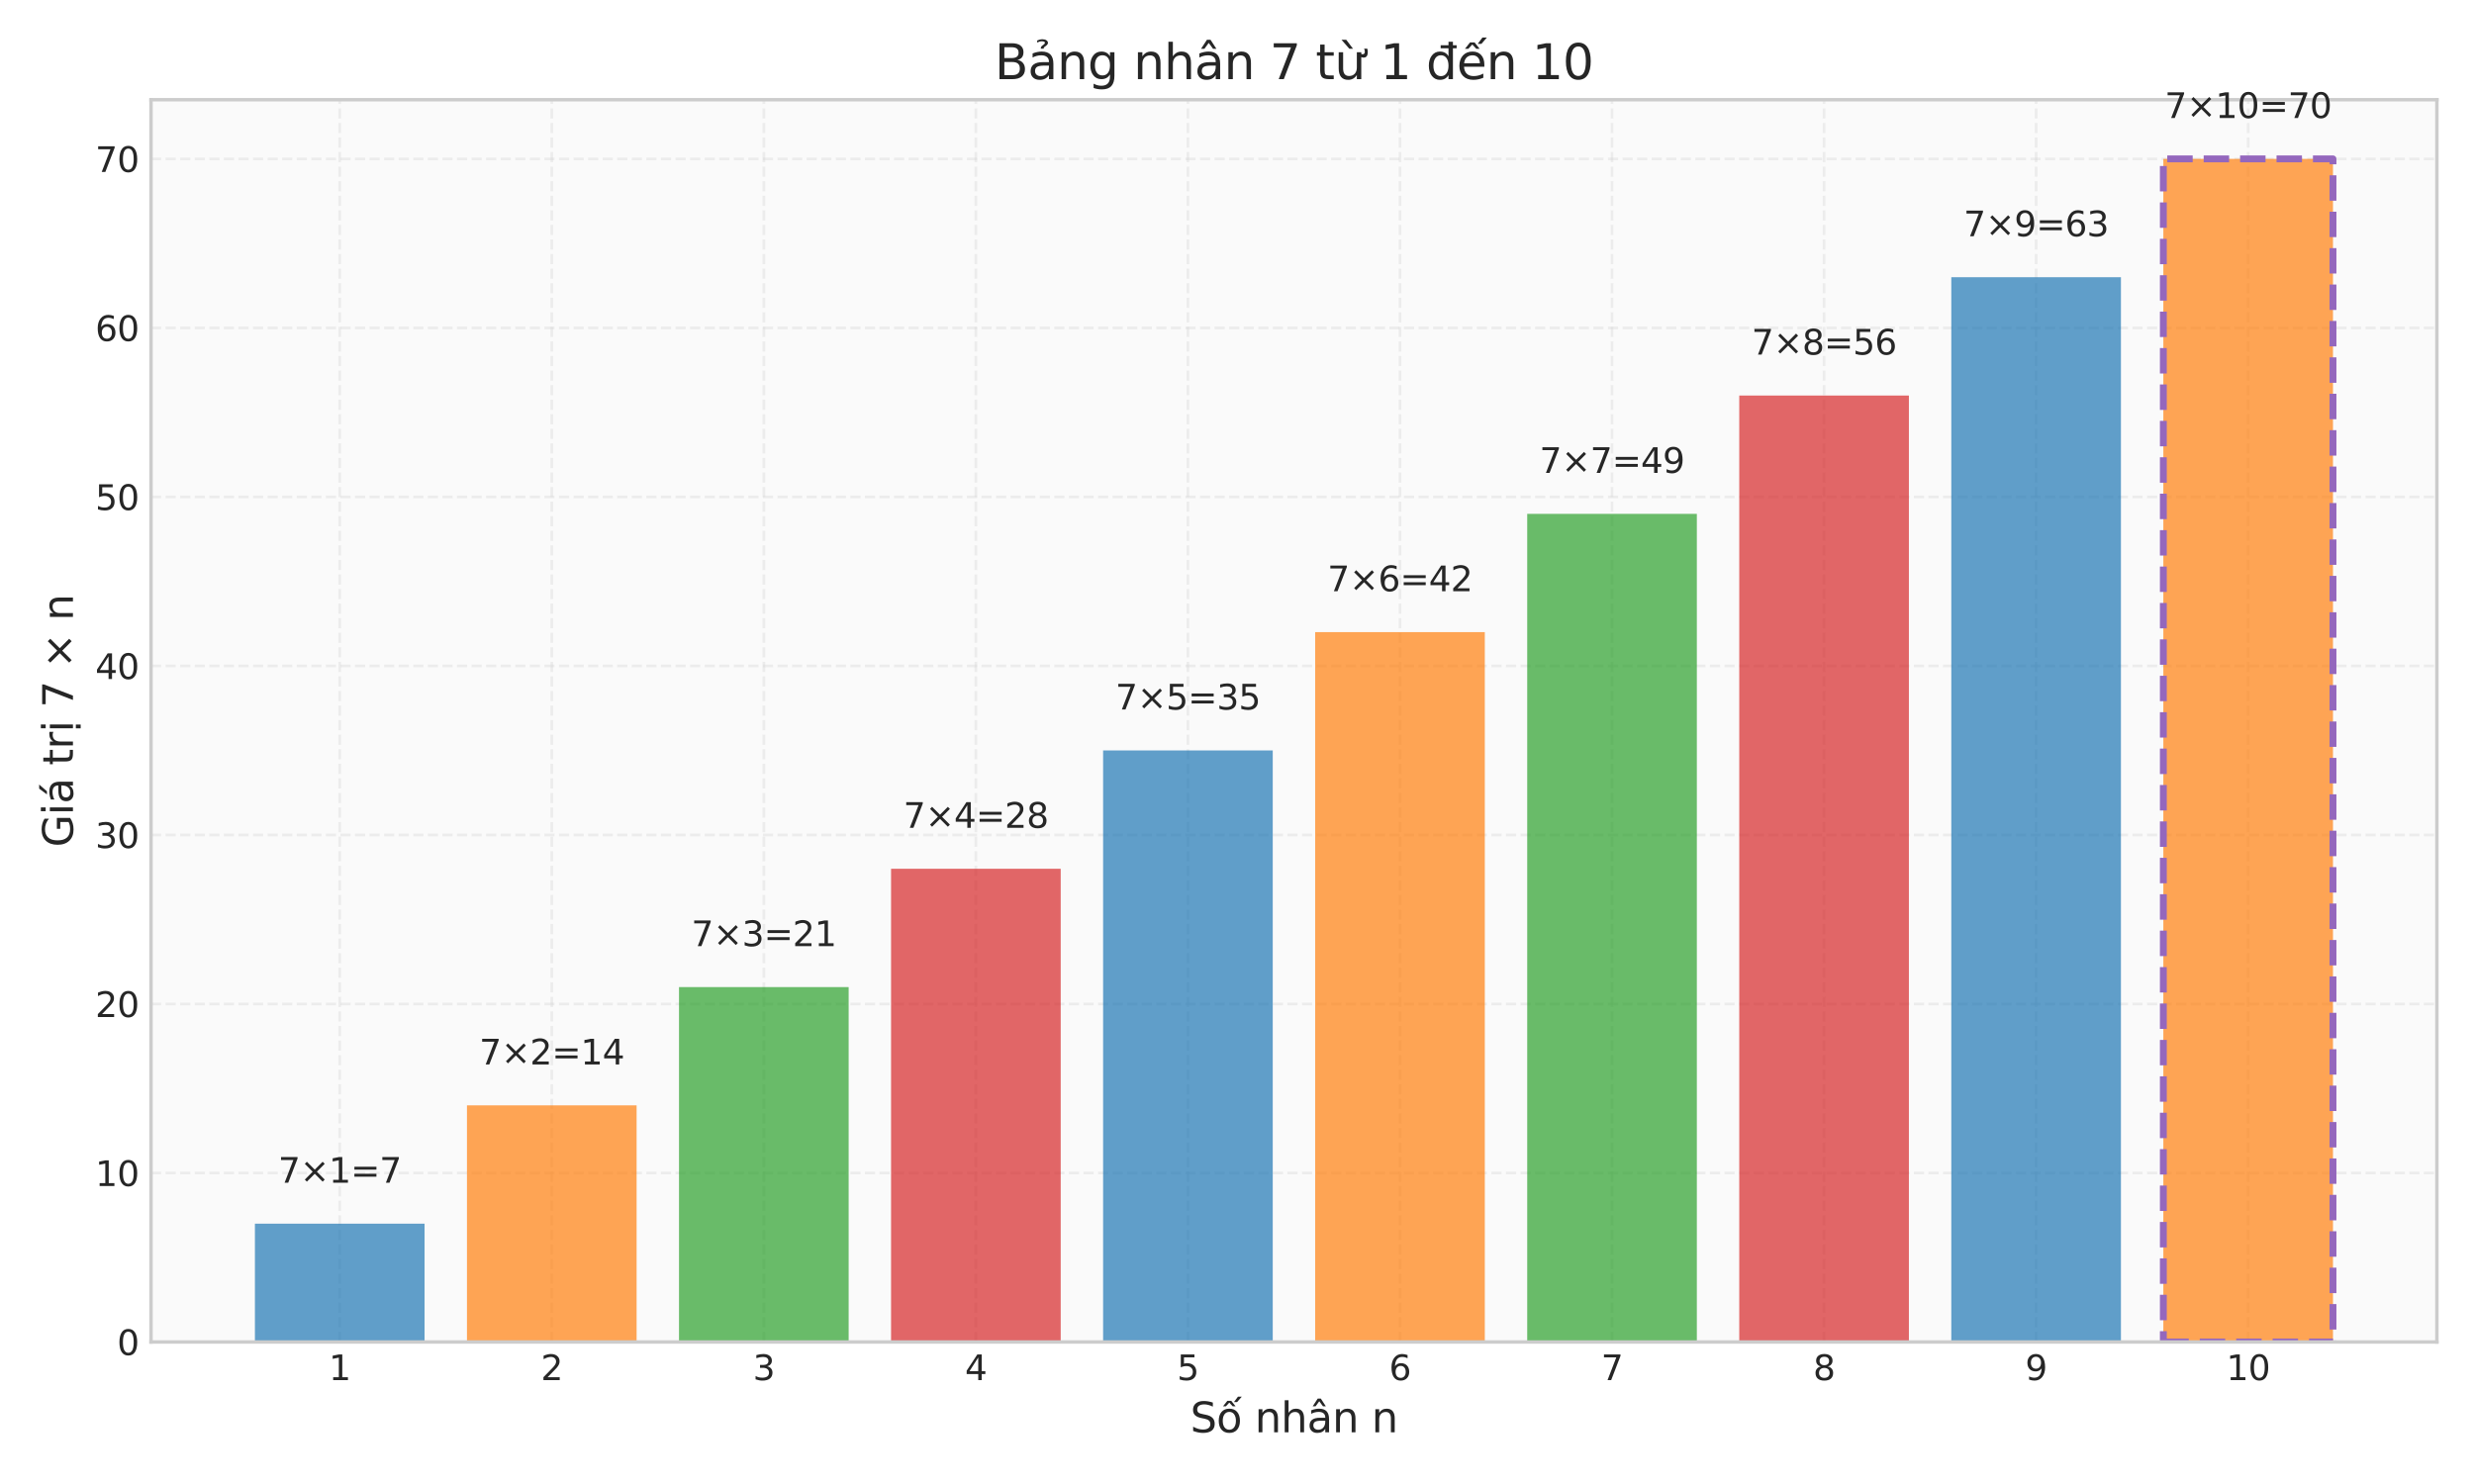 <?xml version="1.0" encoding="utf-8" standalone="no"?>
<!DOCTYPE svg PUBLIC "-//W3C//DTD SVG 1.1//EN"
  "http://www.w3.org/Graphics/SVG/1.1/DTD/svg11.dtd">
<svg xmlns:xlink="http://www.w3.org/1999/xlink" width="720pt" height="432pt" viewBox="0 0 720 432" xmlns="http://www.w3.org/2000/svg" version="1.1">
 <defs>
  <style type="text/css">*{stroke-linejoin: round; stroke-linecap: butt}</style>
 </defs>
 <g id="figure_1">
  <g id="patch_1">
   <path d="M 0 432 
L 720 432 
L 720 0 
L 0 0 
z
" style="fill: #ffffff"/>
  </g>
  <g id="axes_1">
   <g id="patch_2">
    <path d="M 43.95 390.66 
L 709.2 390.66 
L 709.2 29.04 
L 43.95 29.04 
z
" style="fill: #fafafa"/>
   </g>
   <g id="matplotlib.axis_1">
    <g id="xtick_1">
     <g id="line2d_1">
      <path d="M 98.873 390.66 
L 98.873 29.04 
" clip-path="url(#p41749f6dda)" style="fill: none; stroke-dasharray: 2.96,1.28; stroke-dashoffset: 0; stroke: #cccccc; stroke-opacity: 0.3; stroke-width: 0.8"/>
     </g>
     <g id="line2d_2"/>
     <g id="text_1">
      <!-- 1 -->
      <g style="fill: #262626" transform="translate(95.692 401.758) scale(0.1 -0.1)">
       <defs>
        <path id="DejaVuSans-31" d="M 794 531 
L 1825 531 
L 1825 4091 
L 703 3866 
L 703 4441 
L 1819 4666 
L 2450 4666 
L 2450 531 
L 3481 531 
L 3481 0 
L 794 0 
L 794 531 
z
" transform="scale(0.016)"/>
       </defs>
       <use xlink:href="#DejaVuSans-31"/>
      </g>
     </g>
    </g>
    <g id="xtick_2">
     <g id="line2d_3">
      <path d="M 160.585 390.66 
L 160.585 29.04 
" clip-path="url(#p41749f6dda)" style="fill: none; stroke-dasharray: 2.96,1.28; stroke-dashoffset: 0; stroke: #cccccc; stroke-opacity: 0.3; stroke-width: 0.8"/>
     </g>
     <g id="line2d_4"/>
     <g id="text_2">
      <!-- 2 -->
      <g style="fill: #262626" transform="translate(157.403 401.758) scale(0.1 -0.1)">
       <defs>
        <path id="DejaVuSans-32" d="M 1228 531 
L 3431 531 
L 3431 0 
L 469 0 
L 469 531 
Q 828 903 1448 1529 
Q 2069 2156 2228 2338 
Q 2531 2678 2651 2914 
Q 2772 3150 2772 3378 
Q 2772 3750 2511 3984 
Q 2250 4219 1831 4219 
Q 1534 4219 1204 4116 
Q 875 4013 500 3803 
L 500 4441 
Q 881 4594 1212 4672 
Q 1544 4750 1819 4750 
Q 2544 4750 2975 4387 
Q 3406 4025 3406 3419 
Q 3406 3131 3298 2873 
Q 3191 2616 2906 2266 
Q 2828 2175 2409 1742 
Q 1991 1309 1228 531 
z
" transform="scale(0.016)"/>
       </defs>
       <use xlink:href="#DejaVuSans-32"/>
      </g>
     </g>
    </g>
    <g id="xtick_3">
     <g id="line2d_5">
      <path d="M 222.296 390.66 
L 222.296 29.04 
" clip-path="url(#p41749f6dda)" style="fill: none; stroke-dasharray: 2.96,1.28; stroke-dashoffset: 0; stroke: #cccccc; stroke-opacity: 0.3; stroke-width: 0.8"/>
     </g>
     <g id="line2d_6"/>
     <g id="text_3">
      <!-- 3 -->
      <g style="fill: #262626" transform="translate(219.115 401.758) scale(0.1 -0.1)">
       <defs>
        <path id="DejaVuSans-33" d="M 2597 2516 
Q 3050 2419 3304 2112 
Q 3559 1806 3559 1356 
Q 3559 666 3084 287 
Q 2609 -91 1734 -91 
Q 1441 -91 1130 -33 
Q 819 25 488 141 
L 488 750 
Q 750 597 1062 519 
Q 1375 441 1716 441 
Q 2309 441 2620 675 
Q 2931 909 2931 1356 
Q 2931 1769 2642 2001 
Q 2353 2234 1838 2234 
L 1294 2234 
L 1294 2753 
L 1863 2753 
Q 2328 2753 2575 2939 
Q 2822 3125 2822 3475 
Q 2822 3834 2567 4026 
Q 2313 4219 1838 4219 
Q 1578 4219 1281 4162 
Q 984 4106 628 3988 
L 628 4550 
Q 988 4650 1302 4700 
Q 1616 4750 1894 4750 
Q 2613 4750 3031 4423 
Q 3450 4097 3450 3541 
Q 3450 3153 3228 2886 
Q 3006 2619 2597 2516 
z
" transform="scale(0.016)"/>
       </defs>
       <use xlink:href="#DejaVuSans-33"/>
      </g>
     </g>
    </g>
    <g id="xtick_4">
     <g id="line2d_7">
      <path d="M 284.008 390.66 
L 284.008 29.04 
" clip-path="url(#p41749f6dda)" style="fill: none; stroke-dasharray: 2.96,1.28; stroke-dashoffset: 0; stroke: #cccccc; stroke-opacity: 0.3; stroke-width: 0.8"/>
     </g>
     <g id="line2d_8"/>
     <g id="text_4">
      <!-- 4 -->
      <g style="fill: #262626" transform="translate(280.826 401.758) scale(0.1 -0.1)">
       <defs>
        <path id="DejaVuSans-34" d="M 2419 4116 
L 825 1625 
L 2419 1625 
L 2419 4116 
z
M 2253 4666 
L 3047 4666 
L 3047 1625 
L 3713 1625 
L 3713 1100 
L 3047 1100 
L 3047 0 
L 2419 0 
L 2419 1100 
L 313 1100 
L 313 1709 
L 2253 4666 
z
" transform="scale(0.016)"/>
       </defs>
       <use xlink:href="#DejaVuSans-34"/>
      </g>
     </g>
    </g>
    <g id="xtick_5">
     <g id="line2d_9">
      <path d="M 345.719 390.66 
L 345.719 29.04 
" clip-path="url(#p41749f6dda)" style="fill: none; stroke-dasharray: 2.96,1.28; stroke-dashoffset: 0; stroke: #cccccc; stroke-opacity: 0.3; stroke-width: 0.8"/>
     </g>
     <g id="line2d_10"/>
     <g id="text_5">
      <!-- 5 -->
      <g style="fill: #262626" transform="translate(342.538 401.758) scale(0.1 -0.1)">
       <defs>
        <path id="DejaVuSans-35" d="M 691 4666 
L 3169 4666 
L 3169 4134 
L 1269 4134 
L 1269 2991 
Q 1406 3038 1543 3061 
Q 1681 3084 1819 3084 
Q 2600 3084 3056 2656 
Q 3513 2228 3513 1497 
Q 3513 744 3044 326 
Q 2575 -91 1722 -91 
Q 1428 -91 1123 -41 
Q 819 9 494 109 
L 494 744 
Q 775 591 1075 516 
Q 1375 441 1709 441 
Q 2250 441 2565 725 
Q 2881 1009 2881 1497 
Q 2881 1984 2565 2268 
Q 2250 2553 1709 2553 
Q 1456 2553 1204 2497 
Q 953 2441 691 2322 
L 691 4666 
z
" transform="scale(0.016)"/>
       </defs>
       <use xlink:href="#DejaVuSans-35"/>
      </g>
     </g>
    </g>
    <g id="xtick_6">
     <g id="line2d_11">
      <path d="M 407.431 390.66 
L 407.431 29.04 
" clip-path="url(#p41749f6dda)" style="fill: none; stroke-dasharray: 2.96,1.28; stroke-dashoffset: 0; stroke: #cccccc; stroke-opacity: 0.3; stroke-width: 0.8"/>
     </g>
     <g id="line2d_12"/>
     <g id="text_6">
      <!-- 6 -->
      <g style="fill: #262626" transform="translate(404.25 401.758) scale(0.1 -0.1)">
       <defs>
        <path id="DejaVuSans-36" d="M 2113 2584 
Q 1688 2584 1439 2293 
Q 1191 2003 1191 1497 
Q 1191 994 1439 701 
Q 1688 409 2113 409 
Q 2538 409 2786 701 
Q 3034 994 3034 1497 
Q 3034 2003 2786 2293 
Q 2538 2584 2113 2584 
z
M 3366 4563 
L 3366 3988 
Q 3128 4100 2886 4159 
Q 2644 4219 2406 4219 
Q 1781 4219 1451 3797 
Q 1122 3375 1075 2522 
Q 1259 2794 1537 2939 
Q 1816 3084 2150 3084 
Q 2853 3084 3261 2657 
Q 3669 2231 3669 1497 
Q 3669 778 3244 343 
Q 2819 -91 2113 -91 
Q 1303 -91 875 529 
Q 447 1150 447 2328 
Q 447 3434 972 4092 
Q 1497 4750 2381 4750 
Q 2619 4750 2861 4703 
Q 3103 4656 3366 4563 
z
" transform="scale(0.016)"/>
       </defs>
       <use xlink:href="#DejaVuSans-36"/>
      </g>
     </g>
    </g>
    <g id="xtick_7">
     <g id="line2d_13">
      <path d="M 469.142 390.66 
L 469.142 29.04 
" clip-path="url(#p41749f6dda)" style="fill: none; stroke-dasharray: 2.96,1.28; stroke-dashoffset: 0; stroke: #cccccc; stroke-opacity: 0.3; stroke-width: 0.8"/>
     </g>
     <g id="line2d_14"/>
     <g id="text_7">
      <!-- 7 -->
      <g style="fill: #262626" transform="translate(465.961 401.758) scale(0.1 -0.1)">
       <defs>
        <path id="DejaVuSans-37" d="M 525 4666 
L 3525 4666 
L 3525 4397 
L 1831 0 
L 1172 0 
L 2766 4134 
L 525 4134 
L 525 4666 
z
" transform="scale(0.016)"/>
       </defs>
       <use xlink:href="#DejaVuSans-37"/>
      </g>
     </g>
    </g>
    <g id="xtick_8">
     <g id="line2d_15">
      <path d="M 530.854 390.66 
L 530.854 29.04 
" clip-path="url(#p41749f6dda)" style="fill: none; stroke-dasharray: 2.96,1.28; stroke-dashoffset: 0; stroke: #cccccc; stroke-opacity: 0.3; stroke-width: 0.8"/>
     </g>
     <g id="line2d_16"/>
     <g id="text_8">
      <!-- 8 -->
      <g style="fill: #262626" transform="translate(527.673 401.758) scale(0.1 -0.1)">
       <defs>
        <path id="DejaVuSans-38" d="M 2034 2216 
Q 1584 2216 1326 1975 
Q 1069 1734 1069 1313 
Q 1069 891 1326 650 
Q 1584 409 2034 409 
Q 2484 409 2743 651 
Q 3003 894 3003 1313 
Q 3003 1734 2745 1975 
Q 2488 2216 2034 2216 
z
M 1403 2484 
Q 997 2584 770 2862 
Q 544 3141 544 3541 
Q 544 4100 942 4425 
Q 1341 4750 2034 4750 
Q 2731 4750 3128 4425 
Q 3525 4100 3525 3541 
Q 3525 3141 3298 2862 
Q 3072 2584 2669 2484 
Q 3125 2378 3379 2068 
Q 3634 1759 3634 1313 
Q 3634 634 3220 271 
Q 2806 -91 2034 -91 
Q 1263 -91 848 271 
Q 434 634 434 1313 
Q 434 1759 690 2068 
Q 947 2378 1403 2484 
z
M 1172 3481 
Q 1172 3119 1398 2916 
Q 1625 2713 2034 2713 
Q 2441 2713 2670 2916 
Q 2900 3119 2900 3481 
Q 2900 3844 2670 4047 
Q 2441 4250 2034 4250 
Q 1625 4250 1398 4047 
Q 1172 3844 1172 3481 
z
" transform="scale(0.016)"/>
       </defs>
       <use xlink:href="#DejaVuSans-38"/>
      </g>
     </g>
    </g>
    <g id="xtick_9">
     <g id="line2d_17">
      <path d="M 592.565 390.66 
L 592.565 29.04 
" clip-path="url(#p41749f6dda)" style="fill: none; stroke-dasharray: 2.96,1.28; stroke-dashoffset: 0; stroke: #cccccc; stroke-opacity: 0.3; stroke-width: 0.8"/>
     </g>
     <g id="line2d_18"/>
     <g id="text_9">
      <!-- 9 -->
      <g style="fill: #262626" transform="translate(589.384 401.758) scale(0.1 -0.1)">
       <defs>
        <path id="DejaVuSans-39" d="M 703 97 
L 703 672 
Q 941 559 1184 500 
Q 1428 441 1663 441 
Q 2288 441 2617 861 
Q 2947 1281 2994 2138 
Q 2813 1869 2534 1725 
Q 2256 1581 1919 1581 
Q 1219 1581 811 2004 
Q 403 2428 403 3163 
Q 403 3881 828 4315 
Q 1253 4750 1959 4750 
Q 2769 4750 3195 4129 
Q 3622 3509 3622 2328 
Q 3622 1225 3098 567 
Q 2575 -91 1691 -91 
Q 1453 -91 1209 -44 
Q 966 3 703 97 
z
M 1959 2075 
Q 2384 2075 2632 2365 
Q 2881 2656 2881 3163 
Q 2881 3666 2632 3958 
Q 2384 4250 1959 4250 
Q 1534 4250 1286 3958 
Q 1038 3666 1038 3163 
Q 1038 2656 1286 2365 
Q 1534 2075 1959 2075 
z
" transform="scale(0.016)"/>
       </defs>
       <use xlink:href="#DejaVuSans-39"/>
      </g>
     </g>
    </g>
    <g id="xtick_10">
     <g id="line2d_19">
      <path d="M 654.277 390.66 
L 654.277 29.04 
" clip-path="url(#p41749f6dda)" style="fill: none; stroke-dasharray: 2.96,1.28; stroke-dashoffset: 0; stroke: #cccccc; stroke-opacity: 0.3; stroke-width: 0.8"/>
     </g>
     <g id="line2d_20"/>
     <g id="text_10">
      <!-- 10 -->
      <g style="fill: #262626" transform="translate(647.914 401.758) scale(0.1 -0.1)">
       <defs>
        <path id="DejaVuSans-30" d="M 2034 4250 
Q 1547 4250 1301 3770 
Q 1056 3291 1056 2328 
Q 1056 1369 1301 889 
Q 1547 409 2034 409 
Q 2525 409 2770 889 
Q 3016 1369 3016 2328 
Q 3016 3291 2770 3770 
Q 2525 4250 2034 4250 
z
M 2034 4750 
Q 2819 4750 3233 4129 
Q 3647 3509 3647 2328 
Q 3647 1150 3233 529 
Q 2819 -91 2034 -91 
Q 1250 -91 836 529 
Q 422 1150 422 2328 
Q 422 3509 836 4129 
Q 1250 4750 2034 4750 
z
" transform="scale(0.016)"/>
       </defs>
       <use xlink:href="#DejaVuSans-31"/>
       <use xlink:href="#DejaVuSans-30" transform="translate(63.623 0)"/>
      </g>
     </g>
    </g>
    <g id="text_11">
     <!-- Số nhân n -->
     <g style="fill: #262626" transform="translate(346.394 416.956) scale(0.12 -0.12)">
      <defs>
       <path id="DejaVuSans-53" d="M 3425 4513 
L 3425 3897 
Q 3066 4069 2747 4153 
Q 2428 4238 2131 4238 
Q 1616 4238 1336 4038 
Q 1056 3838 1056 3469 
Q 1056 3159 1242 3001 
Q 1428 2844 1947 2747 
L 2328 2669 
Q 3034 2534 3370 2195 
Q 3706 1856 3706 1288 
Q 3706 609 3251 259 
Q 2797 -91 1919 -91 
Q 1588 -91 1214 -16 
Q 841 59 441 206 
L 441 856 
Q 825 641 1194 531 
Q 1563 422 1919 422 
Q 2459 422 2753 634 
Q 3047 847 3047 1241 
Q 3047 1584 2836 1778 
Q 2625 1972 2144 2069 
L 1759 2144 
Q 1053 2284 737 2584 
Q 422 2884 422 3419 
Q 422 4038 858 4394 
Q 1294 4750 2059 4750 
Q 2388 4750 2728 4690 
Q 3069 4631 3425 4513 
z
" transform="scale(0.016)"/>
       <path id="DejaVuSans-1ed1" d="M 1658 4775 
L 2246 4775 
L 2905 3944 
L 2471 3944 
L 1952 4500 
L 1433 3944 
L 999 3944 
L 1658 4775 
z
M 3268 5409 
L 3846 5409 
L 3134 4584 
L 2655 4584 
L 3268 5409 
z
M 1959 3097 
Q 1497 3097 1228 2736 
Q 959 2375 959 1747 
Q 959 1119 1226 758 
Q 1494 397 1959 397 
Q 2419 397 2687 759 
Q 2956 1122 2956 1747 
Q 2956 2369 2687 2733 
Q 2419 3097 1959 3097 
z
M 1959 3584 
Q 2709 3584 3137 3096 
Q 3566 2609 3566 1747 
Q 3566 888 3137 398 
Q 2709 -91 1959 -91 
Q 1206 -91 779 398 
Q 353 888 353 1747 
Q 353 2609 779 3096 
Q 1206 3584 1959 3584 
z
" transform="scale(0.016)"/>
       <path id="DejaVuSans-20" transform="scale(0.016)"/>
       <path id="DejaVuSans-6e" d="M 3513 2113 
L 3513 0 
L 2938 0 
L 2938 2094 
Q 2938 2591 2744 2837 
Q 2550 3084 2163 3084 
Q 1697 3084 1428 2787 
Q 1159 2491 1159 1978 
L 1159 0 
L 581 0 
L 581 3500 
L 1159 3500 
L 1159 2956 
Q 1366 3272 1645 3428 
Q 1925 3584 2291 3584 
Q 2894 3584 3203 3211 
Q 3513 2838 3513 2113 
z
" transform="scale(0.016)"/>
       <path id="DejaVuSans-68" d="M 3513 2113 
L 3513 0 
L 2938 0 
L 2938 2094 
Q 2938 2591 2744 2837 
Q 2550 3084 2163 3084 
Q 1697 3084 1428 2787 
Q 1159 2491 1159 1978 
L 1159 0 
L 581 0 
L 581 4863 
L 1159 4863 
L 1159 2956 
Q 1366 3272 1645 3428 
Q 1925 3584 2291 3584 
Q 2894 3584 3203 3211 
Q 3513 2838 3513 2113 
z
" transform="scale(0.016)"/>
       <path id="DejaVuSans-e2" d="M 2194 1759 
Q 1497 1759 1228 1600 
Q 959 1441 959 1056 
Q 959 750 1161 570 
Q 1363 391 1709 391 
Q 2188 391 2477 730 
Q 2766 1069 2766 1631 
L 2766 1759 
L 2194 1759 
z
M 3341 1997 
L 3341 0 
L 2766 0 
L 2766 531 
Q 2569 213 2275 61 
Q 1981 -91 1556 -91 
Q 1019 -91 701 211 
Q 384 513 384 1019 
Q 384 1609 779 1909 
Q 1175 2209 1959 2209 
L 2766 2209 
L 2766 2266 
Q 2766 2663 2505 2880 
Q 2244 3097 1772 3097 
Q 1472 3097 1187 3025 
Q 903 2953 641 2809 
L 641 3341 
Q 956 3463 1253 3523 
Q 1550 3584 1831 3584 
Q 2591 3584 2966 3190 
Q 3341 2797 3341 1997 
z
M 1625 5119 
L 2087 5119 
L 2853 3944 
L 2419 3944 
L 1856 4709 
L 1294 3944 
L 859 3944 
L 1625 5119 
z
" transform="scale(0.016)"/>
      </defs>
      <use xlink:href="#DejaVuSans-53"/>
      <use xlink:href="#DejaVuSans-1ed1" transform="translate(63.477 0)"/>
      <use xlink:href="#DejaVuSans-20" transform="translate(124.658 0)"/>
      <use xlink:href="#DejaVuSans-6e" transform="translate(156.445 0)"/>
      <use xlink:href="#DejaVuSans-68" transform="translate(219.824 0)"/>
      <use xlink:href="#DejaVuSans-e2" transform="translate(283.203 0)"/>
      <use xlink:href="#DejaVuSans-6e" transform="translate(344.482 0)"/>
      <use xlink:href="#DejaVuSans-20" transform="translate(407.861 0)"/>
      <use xlink:href="#DejaVuSans-6e" transform="translate(439.648 0)"/>
     </g>
    </g>
   </g>
   <g id="matplotlib.axis_2">
    <g id="ytick_1">
     <g id="line2d_21">
      <path d="M 43.95 390.66 
L 709.2 390.66 
" clip-path="url(#p41749f6dda)" style="fill: none; stroke-dasharray: 2.96,1.28; stroke-dashoffset: 0; stroke: #cccccc; stroke-opacity: 0.3; stroke-width: 0.8"/>
     </g>
     <g id="line2d_22"/>
     <g id="text_12">
      <!-- 0 -->
      <g style="fill: #262626" transform="translate(34.087 394.459) scale(0.1 -0.1)">
       <use xlink:href="#DejaVuSans-30"/>
      </g>
     </g>
    </g>
    <g id="ytick_2">
     <g id="line2d_23">
      <path d="M 43.95 341.46 
L 709.2 341.46 
" clip-path="url(#p41749f6dda)" style="fill: none; stroke-dasharray: 2.96,1.28; stroke-dashoffset: 0; stroke: #cccccc; stroke-opacity: 0.3; stroke-width: 0.8"/>
     </g>
     <g id="line2d_24"/>
     <g id="text_13">
      <!-- 10 -->
      <g style="fill: #262626" transform="translate(27.725 345.259) scale(0.1 -0.1)">
       <use xlink:href="#DejaVuSans-31"/>
       <use xlink:href="#DejaVuSans-30" transform="translate(63.623 0)"/>
      </g>
     </g>
    </g>
    <g id="ytick_3">
     <g id="line2d_25">
      <path d="M 43.95 292.26 
L 709.2 292.26 
" clip-path="url(#p41749f6dda)" style="fill: none; stroke-dasharray: 2.96,1.28; stroke-dashoffset: 0; stroke: #cccccc; stroke-opacity: 0.3; stroke-width: 0.8"/>
     </g>
     <g id="line2d_26"/>
     <g id="text_14">
      <!-- 20 -->
      <g style="fill: #262626" transform="translate(27.725 296.059) scale(0.1 -0.1)">
       <use xlink:href="#DejaVuSans-32"/>
       <use xlink:href="#DejaVuSans-30" transform="translate(63.623 0)"/>
      </g>
     </g>
    </g>
    <g id="ytick_4">
     <g id="line2d_27">
      <path d="M 43.95 243.06 
L 709.2 243.06 
" clip-path="url(#p41749f6dda)" style="fill: none; stroke-dasharray: 2.96,1.28; stroke-dashoffset: 0; stroke: #cccccc; stroke-opacity: 0.3; stroke-width: 0.8"/>
     </g>
     <g id="line2d_28"/>
     <g id="text_15">
      <!-- 30 -->
      <g style="fill: #262626" transform="translate(27.725 246.859) scale(0.1 -0.1)">
       <use xlink:href="#DejaVuSans-33"/>
       <use xlink:href="#DejaVuSans-30" transform="translate(63.623 0)"/>
      </g>
     </g>
    </g>
    <g id="ytick_5">
     <g id="line2d_29">
      <path d="M 43.95 193.86 
L 709.2 193.86 
" clip-path="url(#p41749f6dda)" style="fill: none; stroke-dasharray: 2.96,1.28; stroke-dashoffset: 0; stroke: #cccccc; stroke-opacity: 0.3; stroke-width: 0.8"/>
     </g>
     <g id="line2d_30"/>
     <g id="text_16">
      <!-- 40 -->
      <g style="fill: #262626" transform="translate(27.725 197.659) scale(0.1 -0.1)">
       <use xlink:href="#DejaVuSans-34"/>
       <use xlink:href="#DejaVuSans-30" transform="translate(63.623 0)"/>
      </g>
     </g>
    </g>
    <g id="ytick_6">
     <g id="line2d_31">
      <path d="M 43.95 144.66 
L 709.2 144.66 
" clip-path="url(#p41749f6dda)" style="fill: none; stroke-dasharray: 2.96,1.28; stroke-dashoffset: 0; stroke: #cccccc; stroke-opacity: 0.3; stroke-width: 0.8"/>
     </g>
     <g id="line2d_32"/>
     <g id="text_17">
      <!-- 50 -->
      <g style="fill: #262626" transform="translate(27.725 148.459) scale(0.1 -0.1)">
       <use xlink:href="#DejaVuSans-35"/>
       <use xlink:href="#DejaVuSans-30" transform="translate(63.623 0)"/>
      </g>
     </g>
    </g>
    <g id="ytick_7">
     <g id="line2d_33">
      <path d="M 43.95 95.46 
L 709.2 95.46 
" clip-path="url(#p41749f6dda)" style="fill: none; stroke-dasharray: 2.96,1.28; stroke-dashoffset: 0; stroke: #cccccc; stroke-opacity: 0.3; stroke-width: 0.8"/>
     </g>
     <g id="line2d_34"/>
     <g id="text_18">
      <!-- 60 -->
      <g style="fill: #262626" transform="translate(27.725 99.259) scale(0.1 -0.1)">
       <use xlink:href="#DejaVuSans-36"/>
       <use xlink:href="#DejaVuSans-30" transform="translate(63.623 0)"/>
      </g>
     </g>
    </g>
    <g id="ytick_8">
     <g id="line2d_35">
      <path d="M 43.95 46.26 
L 709.2 46.26 
" clip-path="url(#p41749f6dda)" style="fill: none; stroke-dasharray: 2.96,1.28; stroke-dashoffset: 0; stroke: #cccccc; stroke-opacity: 0.3; stroke-width: 0.8"/>
     </g>
     <g id="line2d_36"/>
     <g id="text_19">
      <!-- 70 -->
      <g style="fill: #262626" transform="translate(27.725 50.059) scale(0.1 -0.1)">
       <use xlink:href="#DejaVuSans-37"/>
       <use xlink:href="#DejaVuSans-30" transform="translate(63.623 0)"/>
      </g>
     </g>
    </g>
    <g id="text_20">
     <!-- Giá trị 7 × n -->
     <g style="fill: #262626" transform="translate(21.229 246.604) rotate(-90) scale(0.12 -0.12)">
      <defs>
       <path id="DejaVuSans-47" d="M 3809 666 
L 3809 1919 
L 2778 1919 
L 2778 2438 
L 4434 2438 
L 4434 434 
Q 4069 175 3628 42 
Q 3188 -91 2688 -91 
Q 1594 -91 976 548 
Q 359 1188 359 2328 
Q 359 3472 976 4111 
Q 1594 4750 2688 4750 
Q 3144 4750 3555 4637 
Q 3966 4525 4313 4306 
L 4313 3634 
Q 3963 3931 3569 4081 
Q 3175 4231 2741 4231 
Q 1884 4231 1454 3753 
Q 1025 3275 1025 2328 
Q 1025 1384 1454 906 
Q 1884 428 2741 428 
Q 3075 428 3337 486 
Q 3600 544 3809 666 
z
" transform="scale(0.016)"/>
       <path id="DejaVuSans-69" d="M 603 3500 
L 1178 3500 
L 1178 0 
L 603 0 
L 603 3500 
z
M 603 4863 
L 1178 4863 
L 1178 4134 
L 603 4134 
L 603 4863 
z
" transform="scale(0.016)"/>
       <path id="DejaVuSans-e1" d="M 2194 1759 
Q 1497 1759 1228 1600 
Q 959 1441 959 1056 
Q 959 750 1161 570 
Q 1363 391 1709 391 
Q 2188 391 2477 730 
Q 2766 1069 2766 1631 
L 2766 1759 
L 2194 1759 
z
M 3341 1997 
L 3341 0 
L 2766 0 
L 2766 531 
Q 2569 213 2275 61 
Q 1981 -91 1556 -91 
Q 1019 -91 701 211 
Q 384 513 384 1019 
Q 384 1609 779 1909 
Q 1175 2209 1959 2209 
L 2766 2209 
L 2766 2266 
Q 2766 2663 2505 2880 
Q 2244 3097 1772 3097 
Q 1472 3097 1187 3025 
Q 903 2953 641 2809 
L 641 3341 
Q 956 3463 1253 3523 
Q 1550 3584 1831 3584 
Q 2591 3584 2966 3190 
Q 3341 2797 3341 1997 
z
M 2290 5119 
L 2912 5119 
L 1894 3944 
L 1415 3944 
L 2290 5119 
z
" transform="scale(0.016)"/>
       <path id="DejaVuSans-74" d="M 1172 4494 
L 1172 3500 
L 2356 3500 
L 2356 3053 
L 1172 3053 
L 1172 1153 
Q 1172 725 1289 603 
Q 1406 481 1766 481 
L 2356 481 
L 2356 0 
L 1766 0 
Q 1100 0 847 248 
Q 594 497 594 1153 
L 594 3053 
L 172 3053 
L 172 3500 
L 594 3500 
L 594 4494 
L 1172 4494 
z
" transform="scale(0.016)"/>
       <path id="DejaVuSans-72" d="M 2631 2963 
Q 2534 3019 2420 3045 
Q 2306 3072 2169 3072 
Q 1681 3072 1420 2755 
Q 1159 2438 1159 1844 
L 1159 0 
L 581 0 
L 581 3500 
L 1159 3500 
L 1159 2956 
Q 1341 3275 1631 3429 
Q 1922 3584 2338 3584 
Q 2397 3584 2469 3576 
Q 2541 3569 2628 3553 
L 2631 2963 
z
" transform="scale(0.016)"/>
       <path id="DejaVuSans-1ecb" d="M 603 3500 
L 1178 3500 
L 1178 0 
L 603 0 
L 603 3500 
z
M 603 4863 
L 1178 4863 
L 1178 4134 
L 603 4134 
L 603 4863 
z
M 594 -441 
L 1169 -441 
L 1169 -1172 
L 594 -1172 
L 594 -441 
z
" transform="scale(0.016)"/>
       <path id="DejaVuSans-d7" d="M 4488 3438 
L 3059 2003 
L 4488 575 
L 4116 197 
L 2681 1631 
L 1247 197 
L 878 575 
L 2303 2003 
L 878 3438 
L 1247 3816 
L 2681 2381 
L 4116 3816 
L 4488 3438 
z
" transform="scale(0.016)"/>
      </defs>
      <use xlink:href="#DejaVuSans-47"/>
      <use xlink:href="#DejaVuSans-69" transform="translate(77.49 0)"/>
      <use xlink:href="#DejaVuSans-e1" transform="translate(105.273 0)"/>
      <use xlink:href="#DejaVuSans-20" transform="translate(166.553 0)"/>
      <use xlink:href="#DejaVuSans-74" transform="translate(198.34 0)"/>
      <use xlink:href="#DejaVuSans-72" transform="translate(237.549 0)"/>
      <use xlink:href="#DejaVuSans-1ecb" transform="translate(278.662 0)"/>
      <use xlink:href="#DejaVuSans-20" transform="translate(306.445 0)"/>
      <use xlink:href="#DejaVuSans-37" transform="translate(338.232 0)"/>
      <use xlink:href="#DejaVuSans-20" transform="translate(401.855 0)"/>
      <use xlink:href="#DejaVuSans-d7" transform="translate(433.643 0)"/>
      <use xlink:href="#DejaVuSans-20" transform="translate(517.432 0)"/>
      <use xlink:href="#DejaVuSans-6e" transform="translate(549.219 0)"/>
     </g>
    </g>
   </g>
   <g id="patch_3">
    <path d="M 74.189 390.66 
L 123.558 390.66 
L 123.558 356.22 
L 74.189 356.22 
z
" clip-path="url(#p41749f6dda)" style="fill: #1f77b4; opacity: 0.7"/>
   </g>
   <g id="patch_4">
    <path d="M 135.9 390.66 
L 185.269 390.66 
L 185.269 321.78 
L 135.9 321.78 
z
" clip-path="url(#p41749f6dda)" style="fill: #ff7f0e; opacity: 0.7"/>
   </g>
   <g id="patch_5">
    <path d="M 197.612 390.66 
L 246.981 390.66 
L 246.981 287.34 
L 197.612 287.34 
z
" clip-path="url(#p41749f6dda)" style="fill: #2ca02c; opacity: 0.7"/>
   </g>
   <g id="patch_6">
    <path d="M 259.323 390.66 
L 308.692 390.66 
L 308.692 252.9 
L 259.323 252.9 
z
" clip-path="url(#p41749f6dda)" style="fill: #d62728; opacity: 0.7"/>
   </g>
   <g id="patch_7">
    <path d="M 321.035 390.66 
L 370.404 390.66 
L 370.404 218.46 
L 321.035 218.46 
z
" clip-path="url(#p41749f6dda)" style="fill: #1f77b4; opacity: 0.7"/>
   </g>
   <g id="patch_8">
    <path d="M 382.746 390.66 
L 432.115 390.66 
L 432.115 184.02 
L 382.746 184.02 
z
" clip-path="url(#p41749f6dda)" style="fill: #ff7f0e; opacity: 0.7"/>
   </g>
   <g id="patch_9">
    <path d="M 444.458 390.66 
L 493.827 390.66 
L 493.827 149.58 
L 444.458 149.58 
z
" clip-path="url(#p41749f6dda)" style="fill: #2ca02c; opacity: 0.7"/>
   </g>
   <g id="patch_10">
    <path d="M 506.169 390.66 
L 555.538 390.66 
L 555.538 115.14 
L 506.169 115.14 
z
" clip-path="url(#p41749f6dda)" style="fill: #d62728; opacity: 0.7"/>
   </g>
   <g id="patch_11">
    <path d="M 567.881 390.66 
L 617.25 390.66 
L 617.25 80.7 
L 567.881 80.7 
z
" clip-path="url(#p41749f6dda)" style="fill: #1f77b4; opacity: 0.7"/>
   </g>
   <g id="patch_12">
    <path d="M 629.592 390.66 
L 678.961 390.66 
L 678.961 46.26 
L 629.592 46.26 
z
" clip-path="url(#p41749f6dda)" style="fill: #ff7f0e; opacity: 0.7"/>
   </g>
   <g id="patch_13">
    <path d="M 629.592 390.66 
L 678.961 390.66 
L 678.961 46.26 
L 629.592 46.26 
L 629.592 390.66 
z
" clip-path="url(#p41749f6dda)" style="fill: none; stroke-dasharray: 7.4,3.2; stroke-dashoffset: 0; stroke: #9467bd; stroke-width: 2; stroke-linejoin: miter"/>
   </g>
   <g id="patch_14">
    <path d="M 43.95 390.66 
L 43.95 29.04 
" style="fill: none; stroke: #cccccc; stroke-linejoin: miter; stroke-linecap: square"/>
   </g>
   <g id="patch_15">
    <path d="M 709.2 390.66 
L 709.2 29.04 
" style="fill: none; stroke: #cccccc; stroke-linejoin: miter; stroke-linecap: square"/>
   </g>
   <g id="patch_16">
    <path d="M 43.95 390.66 
L 709.2 390.66 
" style="fill: none; stroke: #cccccc; stroke-linejoin: miter; stroke-linecap: square"/>
   </g>
   <g id="patch_17">
    <path d="M 43.95 29.04 
L 709.2 29.04 
" style="fill: none; stroke: #cccccc; stroke-linejoin: miter; stroke-linecap: square"/>
   </g>
   <g id="text_21">
    <!-- 7×1=7 -->
    <g style="fill: #262626" transform="translate(80.95 344.3) scale(0.1 -0.1)">
     <defs>
      <path id="DejaVuSans-3d" d="M 678 2906 
L 4684 2906 
L 4684 2381 
L 678 2381 
L 678 2906 
z
M 678 1631 
L 4684 1631 
L 4684 1100 
L 678 1100 
L 678 1631 
z
" transform="scale(0.016)"/>
     </defs>
     <use xlink:href="#DejaVuSans-37"/>
     <use xlink:href="#DejaVuSans-d7" transform="translate(63.623 0)"/>
     <use xlink:href="#DejaVuSans-31" transform="translate(147.412 0)"/>
     <use xlink:href="#DejaVuSans-3d" transform="translate(211.035 0)"/>
     <use xlink:href="#DejaVuSans-37" transform="translate(294.824 0)"/>
    </g>
   </g>
   <g id="text_22">
    <!-- 7×2=14 -->
    <g style="fill: #262626" transform="translate(139.48 309.86) scale(0.1 -0.1)">
     <use xlink:href="#DejaVuSans-37"/>
     <use xlink:href="#DejaVuSans-d7" transform="translate(63.623 0)"/>
     <use xlink:href="#DejaVuSans-32" transform="translate(147.412 0)"/>
     <use xlink:href="#DejaVuSans-3d" transform="translate(211.035 0)"/>
     <use xlink:href="#DejaVuSans-31" transform="translate(294.824 0)"/>
     <use xlink:href="#DejaVuSans-34" transform="translate(358.447 0)"/>
    </g>
   </g>
   <g id="text_23">
    <!-- 7×3=21 -->
    <g style="fill: #262626" transform="translate(201.192 275.42) scale(0.1 -0.1)">
     <use xlink:href="#DejaVuSans-37"/>
     <use xlink:href="#DejaVuSans-d7" transform="translate(63.623 0)"/>
     <use xlink:href="#DejaVuSans-33" transform="translate(147.412 0)"/>
     <use xlink:href="#DejaVuSans-3d" transform="translate(211.035 0)"/>
     <use xlink:href="#DejaVuSans-32" transform="translate(294.824 0)"/>
     <use xlink:href="#DejaVuSans-31" transform="translate(358.447 0)"/>
    </g>
   </g>
   <g id="text_24">
    <!-- 7×4=28 -->
    <g style="fill: #262626" transform="translate(262.903 240.98) scale(0.1 -0.1)">
     <use xlink:href="#DejaVuSans-37"/>
     <use xlink:href="#DejaVuSans-d7" transform="translate(63.623 0)"/>
     <use xlink:href="#DejaVuSans-34" transform="translate(147.412 0)"/>
     <use xlink:href="#DejaVuSans-3d" transform="translate(211.035 0)"/>
     <use xlink:href="#DejaVuSans-32" transform="translate(294.824 0)"/>
     <use xlink:href="#DejaVuSans-38" transform="translate(358.447 0)"/>
    </g>
   </g>
   <g id="text_25">
    <!-- 7×5=35 -->
    <g style="fill: #262626" transform="translate(324.615 206.54) scale(0.1 -0.1)">
     <use xlink:href="#DejaVuSans-37"/>
     <use xlink:href="#DejaVuSans-d7" transform="translate(63.623 0)"/>
     <use xlink:href="#DejaVuSans-35" transform="translate(147.412 0)"/>
     <use xlink:href="#DejaVuSans-3d" transform="translate(211.035 0)"/>
     <use xlink:href="#DejaVuSans-33" transform="translate(294.824 0)"/>
     <use xlink:href="#DejaVuSans-35" transform="translate(358.447 0)"/>
    </g>
   </g>
   <g id="text_26">
    <!-- 7×6=42 -->
    <g style="fill: #262626" transform="translate(386.326 172.1) scale(0.1 -0.1)">
     <use xlink:href="#DejaVuSans-37"/>
     <use xlink:href="#DejaVuSans-d7" transform="translate(63.623 0)"/>
     <use xlink:href="#DejaVuSans-36" transform="translate(147.412 0)"/>
     <use xlink:href="#DejaVuSans-3d" transform="translate(211.035 0)"/>
     <use xlink:href="#DejaVuSans-34" transform="translate(294.824 0)"/>
     <use xlink:href="#DejaVuSans-32" transform="translate(358.447 0)"/>
    </g>
   </g>
   <g id="text_27">
    <!-- 7×7=49 -->
    <g style="fill: #262626" transform="translate(448.038 137.66) scale(0.1 -0.1)">
     <use xlink:href="#DejaVuSans-37"/>
     <use xlink:href="#DejaVuSans-d7" transform="translate(63.623 0)"/>
     <use xlink:href="#DejaVuSans-37" transform="translate(147.412 0)"/>
     <use xlink:href="#DejaVuSans-3d" transform="translate(211.035 0)"/>
     <use xlink:href="#DejaVuSans-34" transform="translate(294.824 0)"/>
     <use xlink:href="#DejaVuSans-39" transform="translate(358.447 0)"/>
    </g>
   </g>
   <g id="text_28">
    <!-- 7×8=56 -->
    <g style="fill: #262626" transform="translate(509.749 103.22) scale(0.1 -0.1)">
     <use xlink:href="#DejaVuSans-37"/>
     <use xlink:href="#DejaVuSans-d7" transform="translate(63.623 0)"/>
     <use xlink:href="#DejaVuSans-38" transform="translate(147.412 0)"/>
     <use xlink:href="#DejaVuSans-3d" transform="translate(211.035 0)"/>
     <use xlink:href="#DejaVuSans-35" transform="translate(294.824 0)"/>
     <use xlink:href="#DejaVuSans-36" transform="translate(358.447 0)"/>
    </g>
   </g>
   <g id="text_29">
    <!-- 7×9=63 -->
    <g style="fill: #262626" transform="translate(571.461 68.78) scale(0.1 -0.1)">
     <use xlink:href="#DejaVuSans-37"/>
     <use xlink:href="#DejaVuSans-d7" transform="translate(63.623 0)"/>
     <use xlink:href="#DejaVuSans-39" transform="translate(147.412 0)"/>
     <use xlink:href="#DejaVuSans-3d" transform="translate(211.035 0)"/>
     <use xlink:href="#DejaVuSans-36" transform="translate(294.824 0)"/>
     <use xlink:href="#DejaVuSans-33" transform="translate(358.447 0)"/>
    </g>
   </g>
   <g id="text_30">
    <!-- 7×10=70 -->
    <g style="fill: #262626" transform="translate(629.991 34.34) scale(0.1 -0.1)">
     <use xlink:href="#DejaVuSans-37"/>
     <use xlink:href="#DejaVuSans-d7" transform="translate(63.623 0)"/>
     <use xlink:href="#DejaVuSans-31" transform="translate(147.412 0)"/>
     <use xlink:href="#DejaVuSans-30" transform="translate(211.035 0)"/>
     <use xlink:href="#DejaVuSans-3d" transform="translate(274.658 0)"/>
     <use xlink:href="#DejaVuSans-37" transform="translate(358.447 0)"/>
     <use xlink:href="#DejaVuSans-30" transform="translate(422.07 0)"/>
    </g>
   </g>
   <g id="text_31">
    <!-- Bảng nhân 7 từ 1 đến 10 -->
    <g style="fill: #262626" transform="translate(289.473 23.04) scale(0.14 -0.14)">
     <defs>
      <path id="DejaVuSans-42" d="M 1259 2228 
L 1259 519 
L 2272 519 
Q 2781 519 3026 730 
Q 3272 941 3272 1375 
Q 3272 1813 3026 2020 
Q 2781 2228 2272 2228 
L 1259 2228 
z
M 1259 4147 
L 1259 2741 
L 2194 2741 
Q 2656 2741 2882 2914 
Q 3109 3088 3109 3444 
Q 3109 3797 2882 3972 
Q 2656 4147 2194 4147 
L 1259 4147 
z
M 628 4666 
L 2241 4666 
Q 2963 4666 3353 4366 
Q 3744 4066 3744 3513 
Q 3744 3084 3544 2831 
Q 3344 2578 2956 2516 
Q 3422 2416 3680 2098 
Q 3938 1781 3938 1306 
Q 3938 681 3513 340 
Q 3088 0 2303 0 
L 628 0 
L 628 4666 
z
" transform="scale(0.016)"/>
      <path id="DejaVuSans-1ea3" d="M 2194 1759 
Q 1497 1759 1228 1600 
Q 959 1441 959 1056 
Q 959 750 1161 570 
Q 1363 391 1709 391 
Q 2188 391 2477 730 
Q 2766 1069 2766 1631 
L 2766 1759 
L 2194 1759 
z
M 3341 1997 
L 3341 0 
L 2766 0 
L 2766 531 
Q 2569 213 2275 61 
Q 1981 -91 1556 -91 
Q 1019 -91 701 211 
Q 384 513 384 1019 
Q 384 1609 779 1909 
Q 1175 2209 1959 2209 
L 2766 2209 
L 2766 2266 
Q 2766 2663 2505 2880 
Q 2244 3097 1772 3097 
Q 1472 3097 1187 3025 
Q 903 2953 641 2809 
L 641 3341 
Q 956 3463 1253 3523 
Q 1550 3584 1831 3584 
Q 2591 3584 2966 3190 
Q 3341 2797 3341 1997 
z
M 1236 5025 
Q 1586 5184 1914 5184 
Q 2239 5184 2437 5051 
Q 2636 4919 2636 4709 
Q 2636 4519 2361 4316 
L 2223 4216 
Q 2114 4134 2102 4106 
Q 2080 4056 2080 3956 
L 1708 3956 
L 1708 3994 
Q 1708 4119 1755 4203 
Q 1802 4288 1961 4403 
L 2102 4509 
Q 2245 4616 2245 4741 
Q 2245 4806 2148 4862 
Q 2052 4919 1830 4919 
Q 1548 4919 1236 4756 
L 1236 5025 
z
" transform="scale(0.016)"/>
      <path id="DejaVuSans-67" d="M 2906 1791 
Q 2906 2416 2648 2759 
Q 2391 3103 1925 3103 
Q 1463 3103 1205 2759 
Q 947 2416 947 1791 
Q 947 1169 1205 825 
Q 1463 481 1925 481 
Q 2391 481 2648 825 
Q 2906 1169 2906 1791 
z
M 3481 434 
Q 3481 -459 3084 -895 
Q 2688 -1331 1869 -1331 
Q 1566 -1331 1297 -1286 
Q 1028 -1241 775 -1147 
L 775 -588 
Q 1028 -725 1275 -790 
Q 1522 -856 1778 -856 
Q 2344 -856 2625 -561 
Q 2906 -266 2906 331 
L 2906 616 
Q 2728 306 2450 153 
Q 2172 0 1784 0 
Q 1141 0 747 490 
Q 353 981 353 1791 
Q 353 2603 747 3093 
Q 1141 3584 1784 3584 
Q 2172 3584 2450 3431 
Q 2728 3278 2906 2969 
L 2906 3500 
L 3481 3500 
L 3481 434 
z
" transform="scale(0.016)"/>
      <path id="DejaVuSans-1eeb" d="M 1531 5119 
L 2412 3950 
L 1934 3950 
L 915 5119 
L 1531 5119 
z
M 3094 3136 
L 3094 3508 
Q 3285 3367 3422 3300 
Q 3560 3233 3657 3233 
Q 3800 3233 3872 3319 
Q 3944 3405 3944 3573 
Q 3944 3673 3920 3770 
Q 3897 3867 3850 3964 
L 4266 3964 
Q 4297 3845 4312 3739 
Q 4328 3633 4328 3539 
Q 4328 3158 4192 2978 
Q 4057 2798 3766 2798 
Q 3616 2798 3452 2881 
Q 3288 2964 3094 3136 
z
M 552 1381 
L 552 3500 
L 1127 3500 
L 1127 1403 
Q 1127 906 1320 657 
Q 1514 409 1902 409 
Q 2367 409 2637 706 
Q 2908 1003 2908 1516 
L 2908 3500 
L 3483 3500 
L 3483 0 
L 2908 0 
L 2908 538 
Q 2699 219 2422 64 
Q 2146 -91 1780 -91 
Q 1177 -91 864 284 
Q 552 659 552 1381 
z
M 1999 3584 
L 1999 3584 
z
" transform="scale(0.016)"/>
      <path id="DejaVuSans-111" d="M 2906 2969 
L 2906 4013 
L 1888 4013 
L 1888 4403 
L 2906 4403 
L 2906 4863 
L 3481 4863 
L 3481 4403 
L 3963 4403 
L 3963 4013 
L 3481 4013 
L 3481 0 
L 2906 0 
L 2906 525 
Q 2725 213 2448 61 
Q 2172 -91 1784 -91 
Q 1150 -91 751 415 
Q 353 922 353 1747 
Q 353 2572 751 3078 
Q 1150 3584 1784 3584 
Q 2172 3584 2448 3432 
Q 2725 3281 2906 2969 
z
M 947 1747 
Q 947 1113 1208 752 
Q 1469 391 1925 391 
Q 2381 391 2643 752 
Q 2906 1113 2906 1747 
Q 2906 2381 2643 2742 
Q 2381 3103 1925 3103 
Q 1469 3103 1208 2742 
Q 947 2381 947 1747 
z
" transform="scale(0.016)"/>
      <path id="DejaVuSans-1ebf" d="M 1738 4775 
L 2326 4775 
L 2985 3944 
L 2551 3944 
L 2032 4500 
L 1513 3944 
L 1079 3944 
L 1738 4775 
z
M 3348 5409 
L 3926 5409 
L 3214 4584 
L 2735 4584 
L 3348 5409 
z
M 3597 1894 
L 3597 1613 
L 953 1613 
Q 991 1019 1311 708 
Q 1631 397 2203 397 
Q 2534 397 2845 478 
Q 3156 559 3463 722 
L 3463 178 
Q 3153 47 2828 -22 
Q 2503 -91 2169 -91 
Q 1331 -91 842 396 
Q 353 884 353 1716 
Q 353 2575 817 3079 
Q 1281 3584 2069 3584 
Q 2775 3584 3186 3129 
Q 3597 2675 3597 1894 
z
M 3022 2063 
Q 3016 2534 2758 2815 
Q 2500 3097 2075 3097 
Q 1594 3097 1305 2825 
Q 1016 2553 972 2059 
L 3022 2063 
z
" transform="scale(0.016)"/>
     </defs>
     <use xlink:href="#DejaVuSans-42"/>
     <use xlink:href="#DejaVuSans-1ea3" transform="translate(68.604 0)"/>
     <use xlink:href="#DejaVuSans-6e" transform="translate(129.883 0)"/>
     <use xlink:href="#DejaVuSans-67" transform="translate(193.262 0)"/>
     <use xlink:href="#DejaVuSans-20" transform="translate(256.738 0)"/>
     <use xlink:href="#DejaVuSans-6e" transform="translate(288.525 0)"/>
     <use xlink:href="#DejaVuSans-68" transform="translate(351.904 0)"/>
     <use xlink:href="#DejaVuSans-e2" transform="translate(415.283 0)"/>
     <use xlink:href="#DejaVuSans-6e" transform="translate(476.562 0)"/>
     <use xlink:href="#DejaVuSans-20" transform="translate(539.941 0)"/>
     <use xlink:href="#DejaVuSans-37" transform="translate(571.729 0)"/>
     <use xlink:href="#DejaVuSans-20" transform="translate(635.352 0)"/>
     <use xlink:href="#DejaVuSans-74" transform="translate(667.139 0)"/>
     <use xlink:href="#DejaVuSans-1eeb" transform="translate(706.348 0)"/>
     <use xlink:href="#DejaVuSans-20" transform="translate(769.727 0)"/>
     <use xlink:href="#DejaVuSans-31" transform="translate(801.514 0)"/>
     <use xlink:href="#DejaVuSans-20" transform="translate(865.137 0)"/>
     <use xlink:href="#DejaVuSans-111" transform="translate(896.924 0)"/>
     <use xlink:href="#DejaVuSans-1ebf" transform="translate(960.4 0)"/>
     <use xlink:href="#DejaVuSans-6e" transform="translate(1021.924 0)"/>
     <use xlink:href="#DejaVuSans-20" transform="translate(1085.303 0)"/>
     <use xlink:href="#DejaVuSans-31" transform="translate(1117.09 0)"/>
     <use xlink:href="#DejaVuSans-30" transform="translate(1180.713 0)"/>
    </g>
   </g>
  </g>
 </g>
 <defs>
  <clipPath id="p41749f6dda">
   <rect x="43.95" y="29.04" width="665.25" height="361.62"/>
  </clipPath>
 </defs>
</svg>
